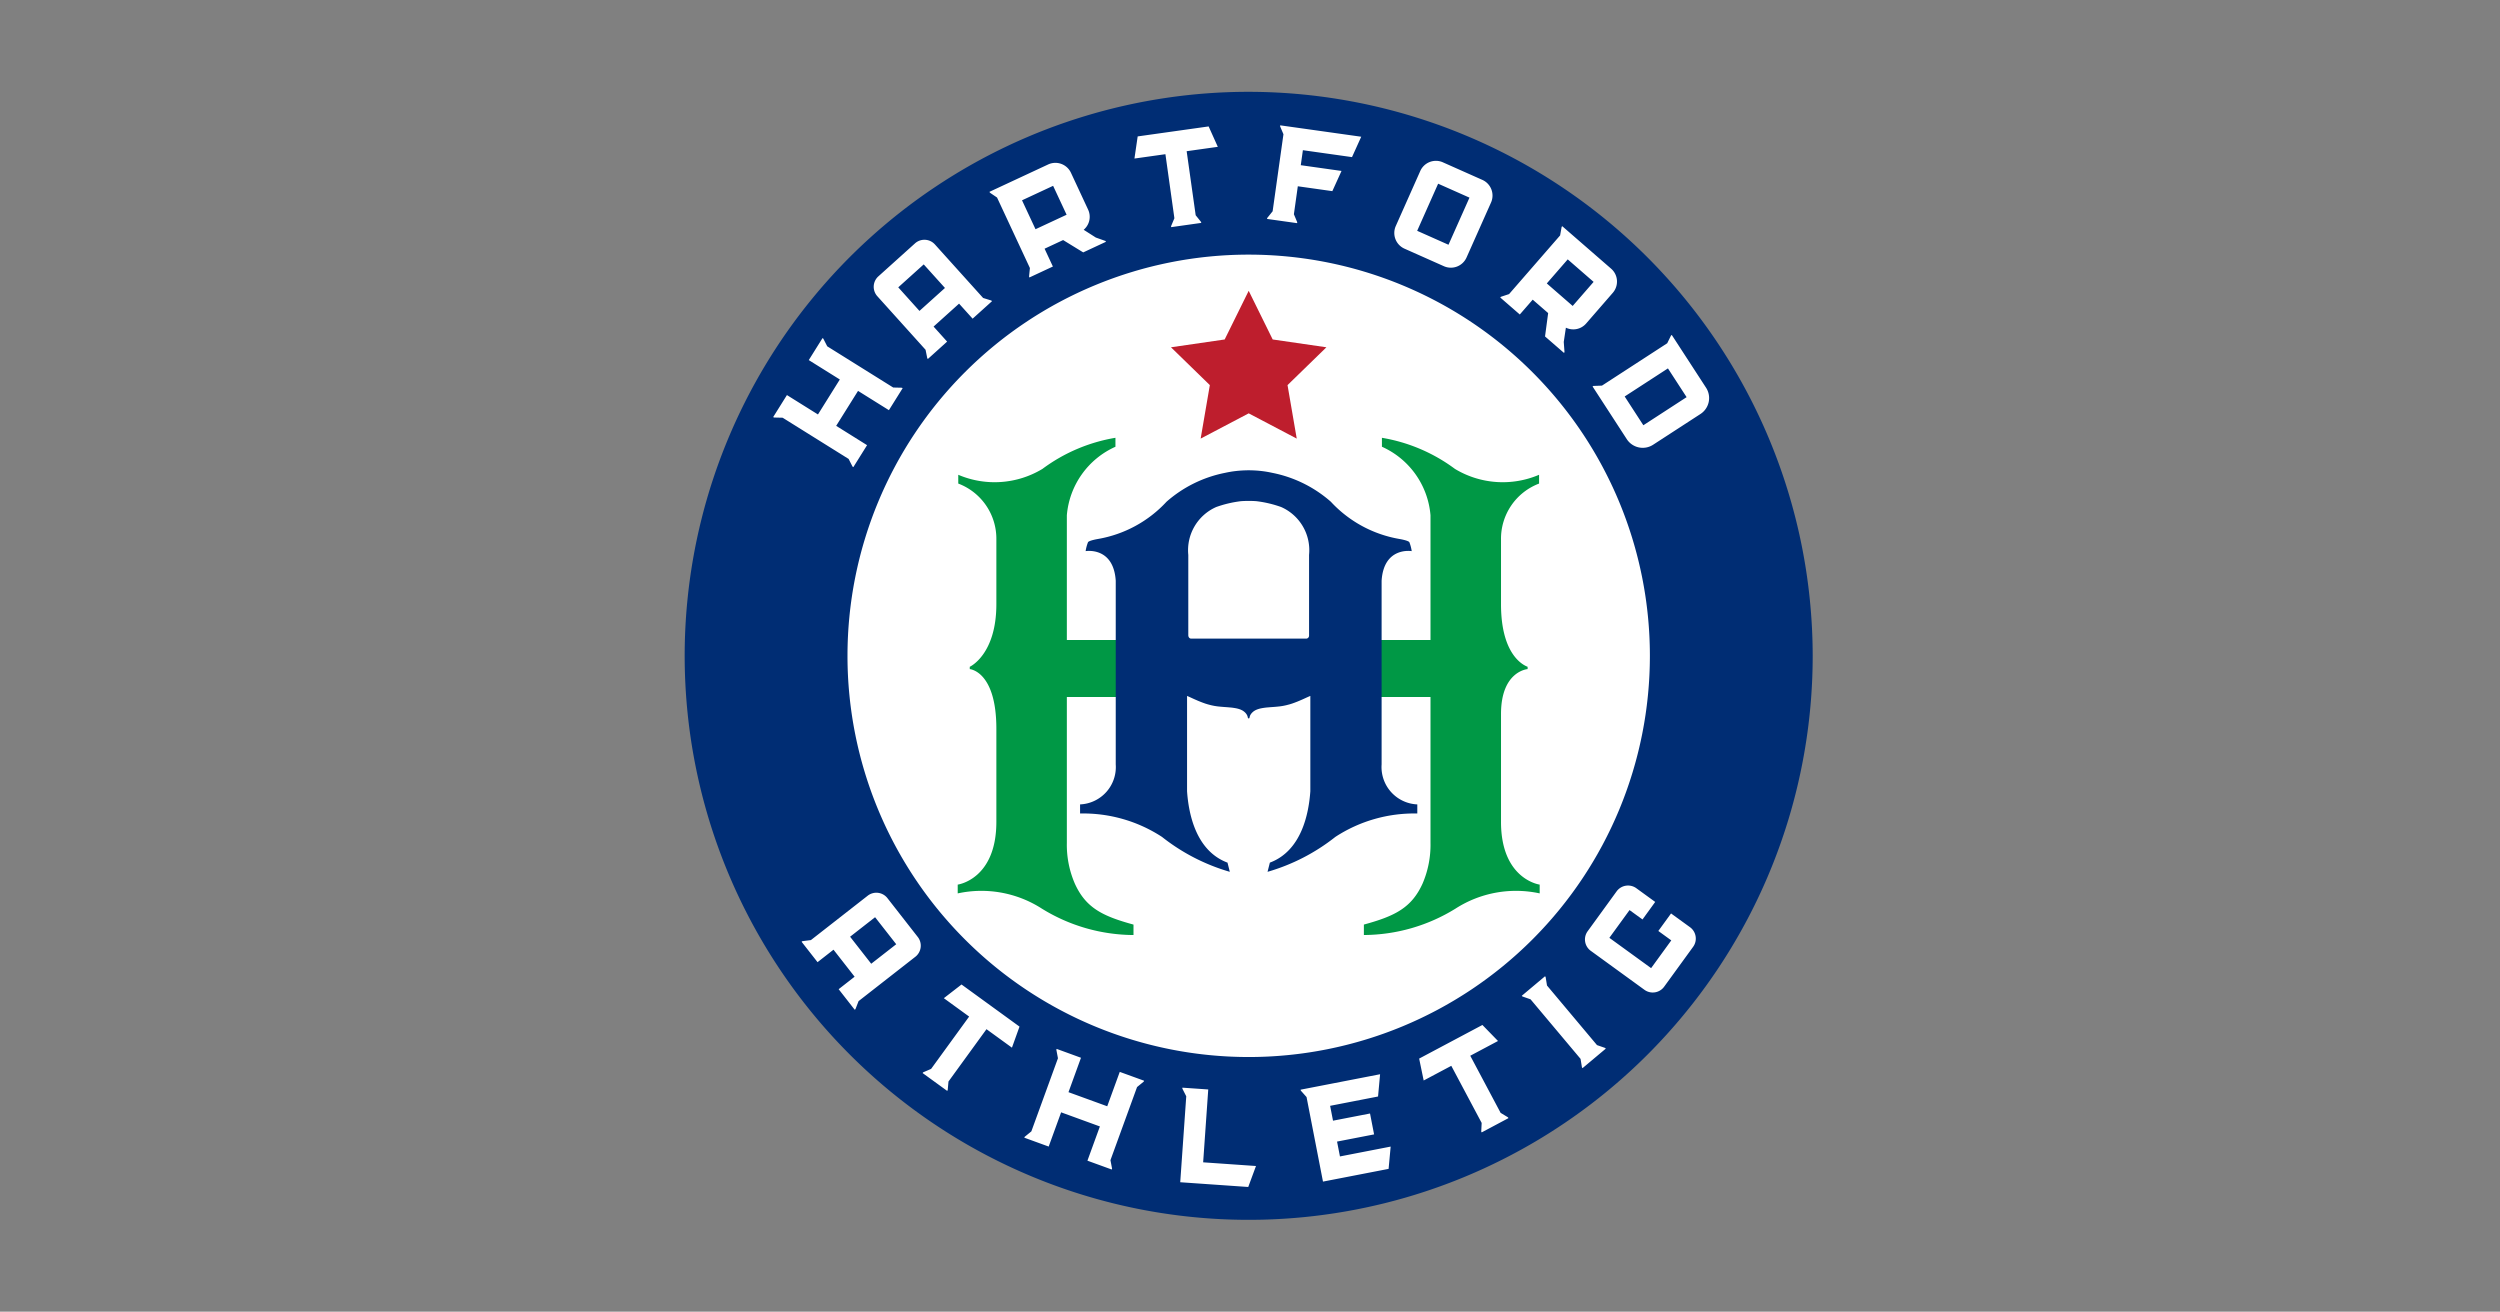 <svg xmlns="http://www.w3.org/2000/svg" width="953" height="500" fill="none"><rect width="100%" height="100%" fill="#808080" stroke="none"/><path fill="#fff" d="M687.139 250.007a211.142 211.142 0 0 0-360.44-149.304 211.142 211.142 0 1 0 360.44 149.304Z"/><path fill="#009845" d="M447.371 265.702h4.553v-21.735h-45.242v-47.535a31.476 31.476 0 0 1 18.526-26.133v-3.414a64.458 64.458 0 0 0-27.844 11.868 35.283 35.283 0 0 1-32.072 2.234v3.346a22.493 22.493 0 0 1 14.521 21.358v24.627c0 19.288-10.14 23.857-10.14 23.857v.89s10.14.736 10.14 22.719v35.503c0 21.958-14.735 23.926-14.735 23.926v3.354a42.571 42.571 0 0 1 32.063 5.793 67.004 67.004 0 0 0 34.947 10.072v-3.979c-11.886-3.243-18.21-6.418-22.385-15.668a37.232 37.232 0 0 1-3.021-15.403v-55.68h40.689Zm124.814 47.581v-41.108c0-16.379 10.14-17.115 10.14-17.115v-.881c-1.652-.633-10.14-4.569-10.14-23.857v-24.627a22.481 22.481 0 0 1 14.512-21.359v-3.354a35.246 35.246 0 0 1-32.071-2.233 64.411 64.411 0 0 0-27.837-11.86v3.405a31.464 31.464 0 0 1 18.517 26.142v47.526h-43.744v21.735h43.744v55.681a37.337 37.337 0 0 1-3.003 15.402c-4.185 9.25-10.508 12.425-22.394 15.668v3.979a66.933 66.933 0 0 0 34.947-10.071 42.629 42.629 0 0 1 32.072-5.794v-3.345s-14.743-1.977-14.743-23.934Z"/><path fill="#002D74" d="M526.669 291.374v-69.988c.83-13.118 11.475-11.295 11.475-11.295a15.154 15.154 0 0 0-.898-3.406c-.454-.684-3.851-1.241-3.851-1.241a46.257 46.257 0 0 1-26.073-14.179 47.82 47.82 0 0 0-22.265-11.004 41.298 41.298 0 0 0-8.481-.976v-.025c-.196 0-.385.008-.573.017-.205-.009-.385-.017-.59-.017v.025a41.35 41.35 0 0 0-8.48.976 47.787 47.787 0 0 0-22.257 11.004 46.299 46.299 0 0 1-26.065 14.179s-3.406.557-3.859 1.241a15.267 15.267 0 0 0-.907 3.406s10.645-1.823 11.475 11.295v69.988a14.259 14.259 0 0 1-3.571 10.508 14.254 14.254 0 0 1-10.026 4.758v3.466a54.929 54.929 0 0 1 31.233 8.925 75.42 75.42 0 0 0 25.842 13.306l-.873-3.5c-12.134-4.535-14.838-18.774-15.419-27.22v-36.333c.094.046.191.086.29.12.249.111.488.222.736.325l.728.333c.239.112.479.223.727.334l.727.325c.24.103.488.206.728.317.248.111.496.205.744.308.257.111.505.205.753.299.257.103.514.206.77.291.257.095.522.189.788.283.265.077.53.162.813.248.264.077.547.154.821.222.29.077.573.146.864.214l.89.18c.308.051.616.103.932.146.308.051.634.077.959.111.325.034.659.068.984.094l.975.077c.326.026.642.043.95.068l.933.077c.308.026.616.052.916.086a25.326 25.326 0 0 1 1.702.265c.266.052.531.12.788.188.248.077.496.155.736.24.231.094.453.197.676.308.214.11.42.236.616.377.193.144.378.298.556.462.168.172.325.355.471.547.129.174.241.361.333.557v.017l.034.051c.066.158.117.321.154.488.028.069.048.14.06.214a.472.472 0 0 0 .18.376.236.236 0 0 0 .154.026h.009a.21.21 0 0 0 .145-.026c.086-.043.171-.145.188-.376.016-.073.036-.144.06-.214.034-.168.085-.331.154-.488l.026-.051v-.017a4.08 4.08 0 0 1 .822-1.104c.17-.165.35-.32.54-.462.198-.137.404-.263.616-.377.225-.114.457-.217.693-.308.231-.085.47-.163.727-.24.257-.068.522-.136.787-.188a26.138 26.138 0 0 1 1.703-.265c.3-.034.608-.06.907-.086l.933-.077c.317-.025.642-.042.958-.068l.976-.077c.325-.026.65-.06.975-.094.334-.034.651-.06.967-.111.317-.043.625-.095.933-.146l.881-.18c.3-.068.582-.137.865-.214.282-.068.556-.145.838-.222.265-.086.539-.171.796-.248.274-.094.539-.188.796-.283.248-.085.513-.188.762-.291.257-.094.513-.188.761-.299.24-.103.488-.197.736-.308.248-.111.488-.214.736-.317l.728-.325c.239-.111.479-.222.727-.334.24-.111.479-.222.736-.333l.727-.325.3-.12v36.333c-.591 8.446-3.303 22.685-15.429 27.22l-.881 3.5a75.261 75.261 0 0 0 25.842-13.306 54.957 54.957 0 0 1 31.242-8.925v-3.466a14.246 14.246 0 0 1-12.884-9.648 14.268 14.268 0 0 1-.723-5.618Zm-50.091-47.928H453.97c-1.138-.205-.984-1.497-.984-1.497l-.008.008v-30.429a17.994 17.994 0 0 1 10.662-18.26 43.956 43.956 0 0 1 9.395-2.217 36.24 36.24 0 0 1 2.97-.094 35.67 35.67 0 0 1 2.952.094 43.513 43.513 0 0 1 9.395 2.217 17.975 17.975 0 0 1 10.662 18.26v30.797a1.152 1.152 0 0 1-.975 1.121h-21.461Z"/><path fill="#BE1E2D" d="m476.003 157.568-18.312 9.627 3.5-20.391-14.812-14.419 20.468-2.978 9.156-18.552 9.148 18.552 20.477 2.978-14.821 14.419 3.508 20.391-18.312-9.627Z"/><path fill="#002D74" d="m394.738 87.378-5.143-11.022 11.852-5.52 5.142 11.022-11.851 5.52ZM691 250.004a215.003 215.003 0 0 1-132.727 198.632A214.998 214.998 0 0 1 265.13 291.94a214.997 214.997 0 0 1 91.426-220.708A215 215 0 0 1 476.004 35 215.245 215.245 0 0 1 691 250.004ZM571.894 113.408l7.454 6.478 4.92-5.656 5.887 5.117-1.189 8.908 7.213 6.263.214-.256-.291-3.911.813-5.434.351.154a6.474 6.474 0 0 0 7.342-1.72L614.8 111.62a6.535 6.535 0 0 0 1.583-4.739 6.505 6.505 0 0 0-2.234-4.469l-18.62-16.19-.231.266-.582 3.251-19.459 22.369-3.131 1.035-.232.265Zm-36.512-18.62 15.034 6.692a6.537 6.537 0 0 0 8.626-3.312l9.344-20.973a6.539 6.539 0 0 0-3.32-8.626l-15.035-6.691a6.528 6.528 0 0 0-8.625 3.311l-9.336 20.974a6.545 6.545 0 0 0 3.312 8.625Zm-52.378-11.33 11.449 1.61.052-.352-1.275-3.046 1.497-10.662 13.161 1.857 3.5-7.701-15.531-2.191.804-5.716 18.723 2.635 3.517-7.77-30.883-4.346-.051.36 1.284 3.037-4.125 29.368-2.071 2.567-.051.35Zm-7 13.606a152.936 152.936 0 1 0-.008 305.873 152.936 152.936 0 0 0 .008-305.873ZM432.449 60.44l11.809-1.66 3.422 24.413-1.275 3.047.052.35 11.449-1.617-.051-.35-2.063-2.568-3.439-24.413 11.877-1.669-3.5-7.778-27.049 3.808-1.232 8.437Zm-55.262 12.682.155.325 2.729 1.848 12.528 26.878-.325 3.286.136.316 8.951-4.176-3.166-6.794 7.069-3.294 7.658 4.706 8.651-4.039-.137-.308-3.705-1.318-4.629-2.952.274-.257a6.47 6.47 0 0 0 1.42-7.419l-6.555-14.076a6.544 6.544 0 0 0-8.685-3.157l-22.369 10.43Zm-42.733 39.816 18.372 20.4.65 3.234.231.265 7.333-6.614-5.16-5.733 9.713-8.746 5.168 5.733 7.385-6.657-.231-.257-3.149-.975-18.381-20.409a5.381 5.381 0 0 0-7.59-.402l-13.991 12.596a5.368 5.368 0 0 0-1.739 3.71 5.366 5.366 0 0 0 1.389 3.855Zm-36.12 46.293 25.158 15.711 1.498 2.935.308.188 5.228-8.369-11.775-7.367 8.335-13.323 11.766 7.35 5.237-8.377-.291-.18-3.303-.077-25.158-15.711-1.497-2.935-.3-.188-5.237 8.377 11.835 7.394-8.335 13.331-11.826-7.393-5.237 8.377.3.18 3.294.077Zm51.522 197.942-11.595-14.838a5.353 5.353 0 0 0-7.513-.873l-21.632 16.9-3.277.419-.274.223 6.084 7.778 6.084-4.757 8.044 10.302-6.084 4.758 6.127 7.838.273-.214 1.198-3.08 21.633-16.9a5.4 5.4 0 0 0 2.031-3.585 5.385 5.385 0 0 0-1.099-3.971Zm38.781 34.168-22.103-16.053-6.743 5.22 9.644 7.008-14.496 19.946-3.029 1.301-.214.283 9.361 6.794.206-.283.299-3.285 14.487-19.947 9.704 7.043 2.884-8.027Zm47.5 20.631-9.284-3.371-4.775 13.109-14.77-5.374 4.767-13.118-9.276-3.38-.12.325.616 3.243-10.14 27.871-2.559 2.088-.119.325 9.284 3.38 4.741-13.05 14.778 5.383-4.75 13.049 9.276 3.372.12-.325-.616-3.244 10.14-27.87 2.558-2.088.129-.325Zm42.648 32.508-20.143-1.403 1.942-27.776-9.849-.685-.025.351 1.489 2.935-2.294 32.765 25.928 1.806 2.952-7.993Zm51.334-7.402-19.33 3.757-1.104-5.665 14.119-2.738-1.549-7.967-14.111 2.739-1.103-5.665 18.269-3.551.779-8.489-30.301 5.887.069.343 2.199 2.473 6.263 32.225 25.013-4.851.787-8.498Zm44.899-10.841-.163-.308-2.824-1.712-11.569-21.769 10.577-5.622-5.947-6.11-24.114 12.819 1.728 8.351 10.526-5.596 11.577 21.769-.162 3.303.171.308 10.2-5.433Zm37.103-26.493-.222-.265-3.124-1.087-19.056-22.71-.531-3.261-.222-.273-8.857 7.436.223.265 3.114 1.087 19.066 22.71.53 3.26.223.266 8.856-7.428Zm32.149-46.268-7.265-5.271-4.852 6.683 4.938 3.585-7.685 10.577-15.916-11.552 7.693-10.577 4.937 3.577 4.844-6.683-7.197-5.228a5.392 5.392 0 0 0-4.004-.954 5.393 5.393 0 0 0-3.509 2.152l-11.064 15.231a5.337 5.337 0 0 0 1.232 7.454l20.503 14.889a5.372 5.372 0 0 0 7.41-1.172l11.065-15.232a5.363 5.363 0 0 0-1.13-7.479Zm6.075-205.686-13.058-20.1-.291.197-1.454 2.96-24.867 16.148-3.303.128-.291.188 13.05 20.101a7.26 7.26 0 0 0 10.028 2.13l18.064-11.731a7.244 7.244 0 0 0 2.122-10.021Zm-31.019 3.346 7.12 10.97 16.489-10.713-7.119-10.962-16.49 10.705Zm-259.107-41.365-8.095-8.984-9.712 8.745 8.086 8.985 9.721-8.746Zm247.264-2.319-9.866-8.582-7.975 9.173 9.866 8.583 7.975-9.174Zm-47.32-32.114-11.946-5.314-7.992 17.961 11.937 5.314 8.001-17.961ZM324.057 357.079l8.052 10.302 9.533-7.436-8.061-10.302-9.524 7.436Z"/></svg>